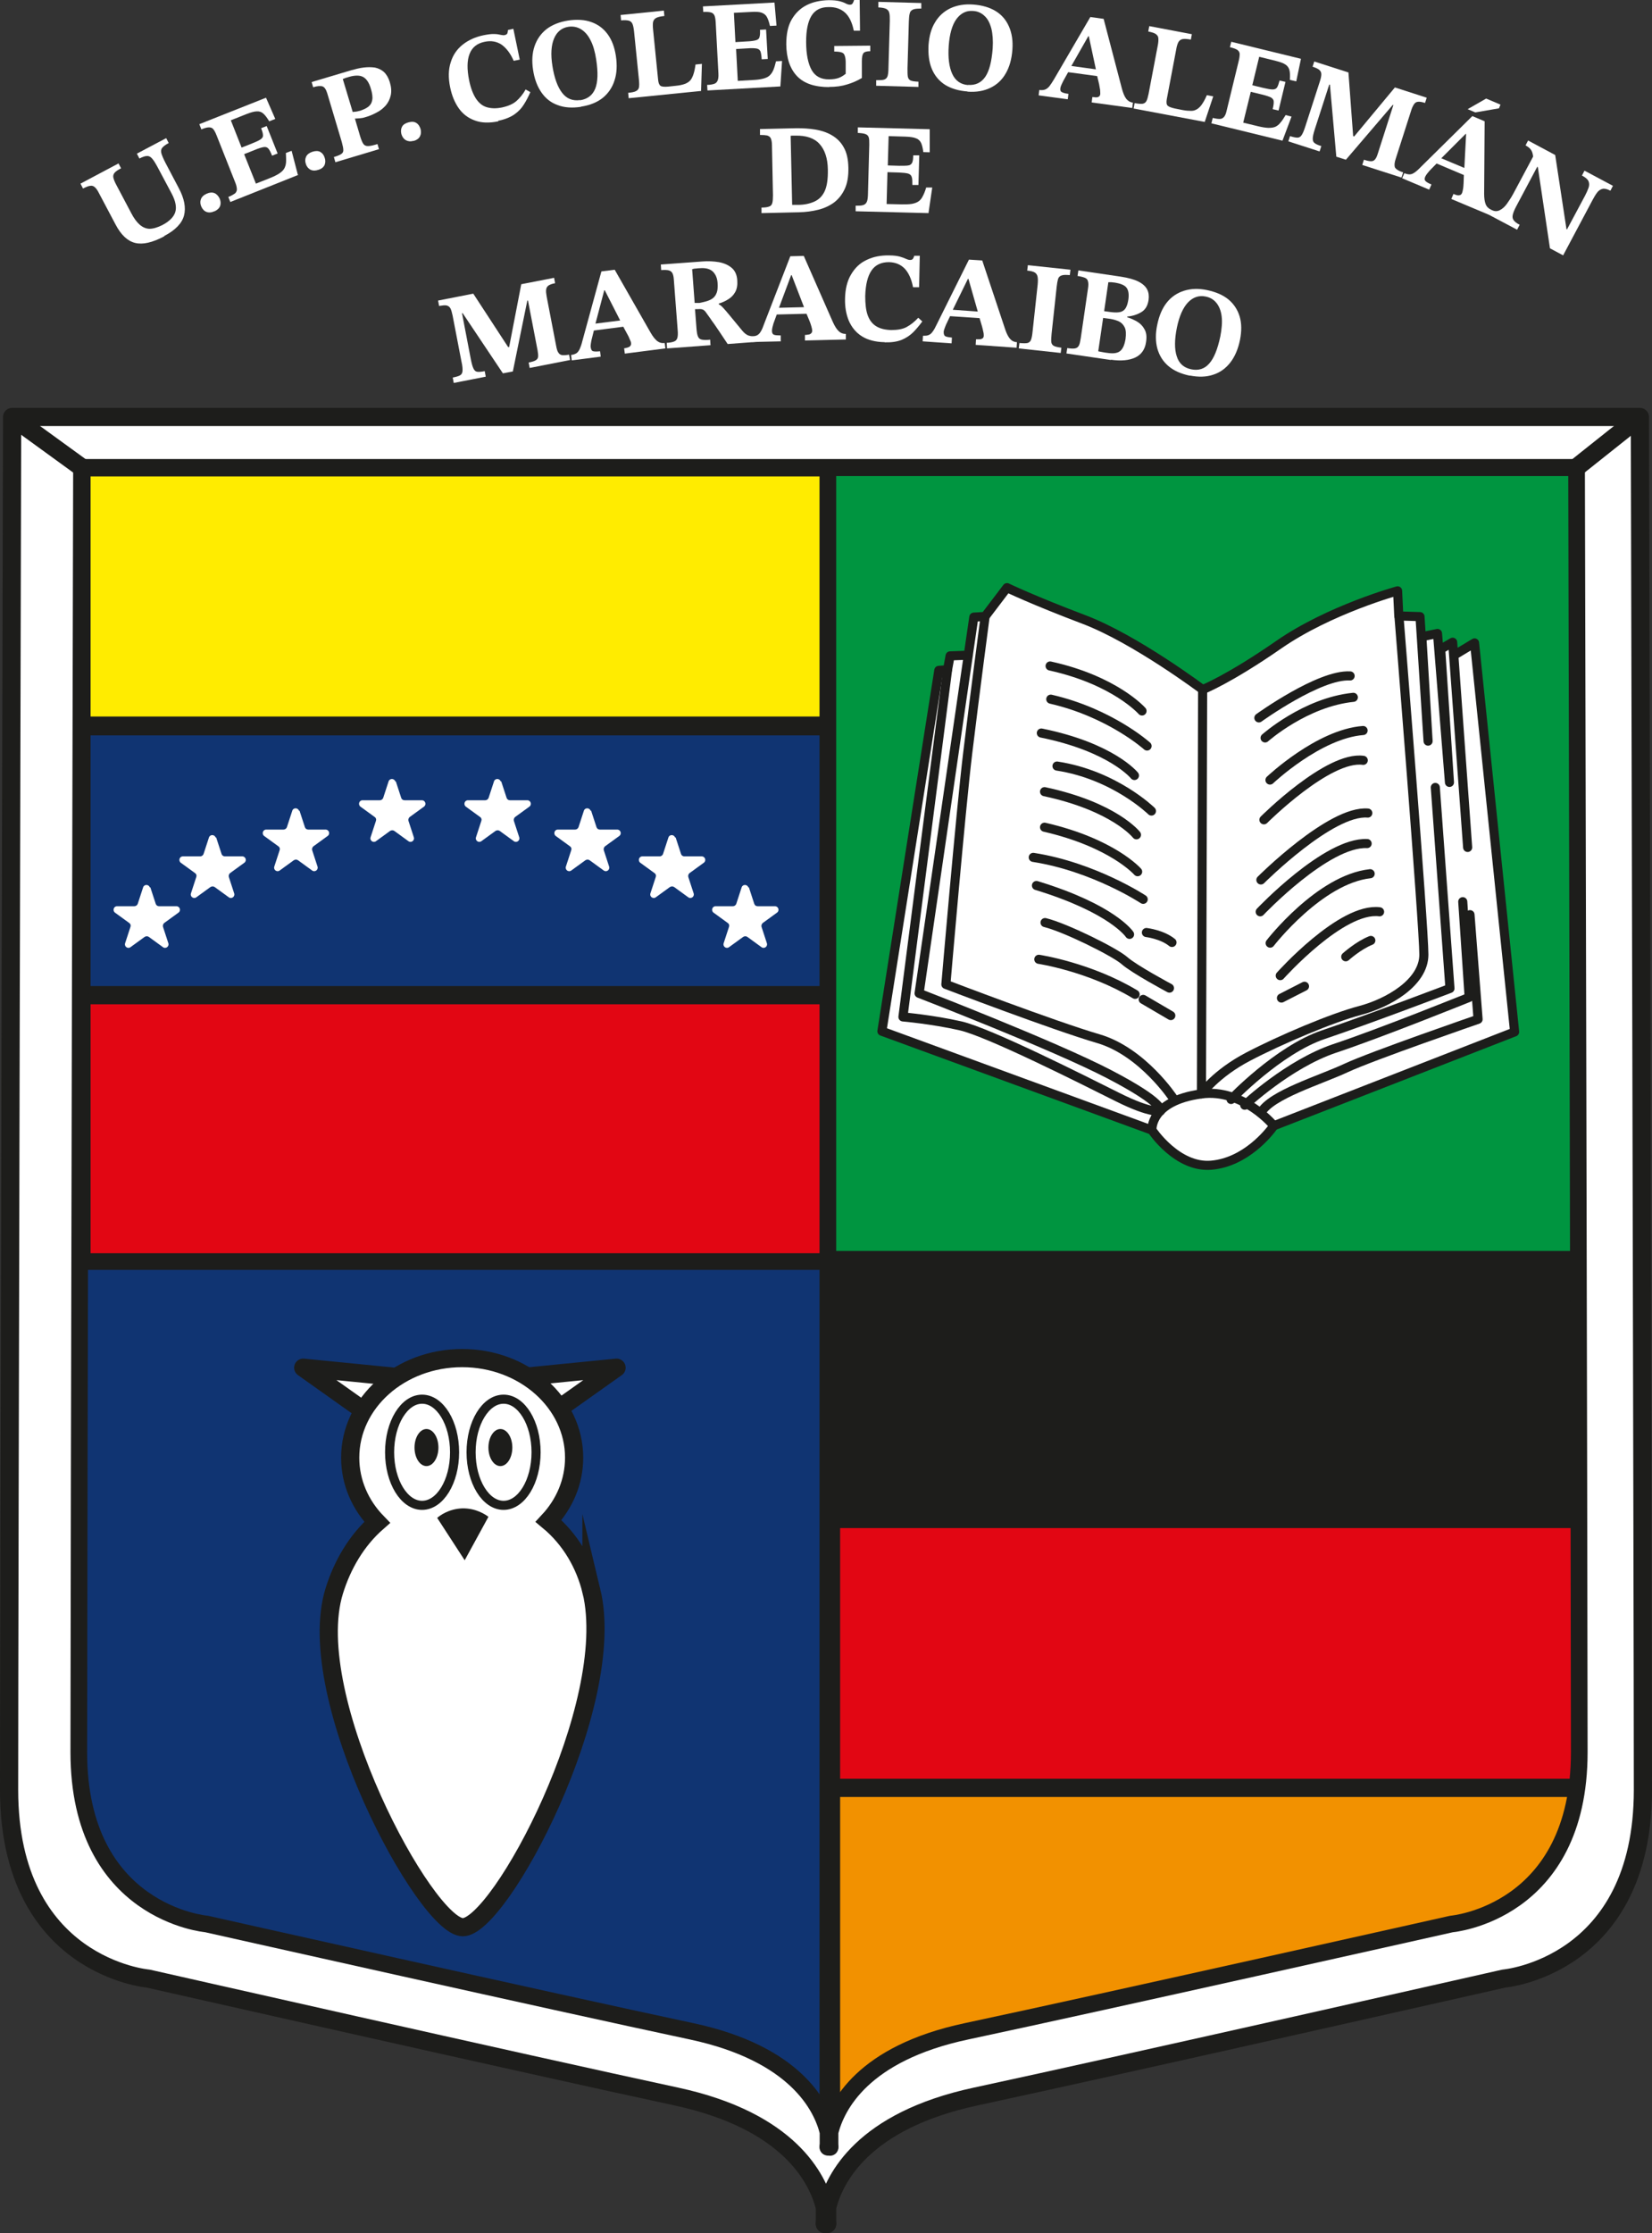 <svg xmlns="http://www.w3.org/2000/svg" xmlns:xlink="http://www.w3.org/1999/xlink" id="Capa_2" data-name="Capa 2" viewBox="0 0 98.12 132.55"><rect x="0" y="0" width="98.12" height="132.55" fill="#333333" stroke="none"/><defs><style>      .cls-1, .cls-2, .cls-3 {        fill: none;      }      .cls-4 {        fill: #009540;      }      .cls-4, .cls-5, .cls-6, .cls-7, .cls-8, .cls-9, .cls-10, .cls-11, .cls-12, .cls-13, .cls-2, .cls-3, .cls-14, .cls-15 {        stroke: #1d1d1b;      }      .cls-4, .cls-7, .cls-8, .cls-9, .cls-11, .cls-12, .cls-13, .cls-14, .cls-15 {        stroke-miterlimit: 10;      }      .cls-4, .cls-11 {        stroke-width: .35px;      }      .cls-5, .cls-6, .cls-10, .cls-16, .cls-14, .cls-15 {        fill: #fff;      }      .cls-5, .cls-6, .cls-10, .cls-2, .cls-3 {        stroke-linejoin: round;      }      .cls-5, .cls-6, .cls-2, .cls-3 {        stroke-linecap: round;      }      .cls-5, .cls-2, .cls-15 {        stroke-width: .54px;      }      .cls-6, .cls-7, .cls-8, .cls-9, .cls-10, .cls-12, .cls-13, .cls-14 {        stroke-width: 1.08px;      }      .cls-7, .cls-17 {        fill: #1d1d1b;      }      .cls-8, .cls-11 {        fill: #103472;      }      .cls-9 {        fill: #ffec00;      }      .cls-12 {        fill: #f29100;      }      .cls-13 {        fill: #e20613;      }      .cls-3 {        stroke-width: .99px;      }      .cls-18 {        clip-path: url(#clippath);      }    </style><clipPath id="clippath"><path class="cls-1" d="M93.64,27.74H4.84s-.16,66.7-.16,76.26,7.59,10.2,7.59,10.2c0,0,20.45,4.59,28.81,6.37,6.17,1.32,7.72,4.44,8.1,5.98v.87c0-.07,0-.28.06-.58.06.3.06.5.06.58v-.87c.39-1.55,1.93-4.67,8.1-5.98,8.36-1.78,28.81-6.37,28.81-6.37,0,0,7.59-.64,7.59-10.2s-.16-76.26-.16-76.26Z"></path></clipPath></defs><g id="Capa_1-2" data-name="Capa 1"><g><g><path class="cls-6" d="M49.13,131.98v.03s0-.01,0-.03Z"></path><path class="cls-6" d="M48.99,132.01v-.03s0,.03,0,.03Z"></path><path class="cls-6" d="M97.4,24.75H.72s-.18,70.99-.18,81.49,8.26,11.2,8.26,11.2c0,0,22.26,5.04,31.37,7,6.72,1.45,8.4,4.88,8.82,6.57v.96c0-.08,0-.3.07-.63.06.33.07.55.07.63v-.96c.42-1.7,2.1-5.13,8.82-6.57,9.1-1.96,31.37-7,31.37-7,0,0,8.26-.7,8.26-11.2s-.18-81.49-.18-81.49Z"></path></g><g class="cls-18"><g><rect class="cls-9" x="4.84" y="27.74" width="44.54" height="15.33"></rect><rect class="cls-8" x="4.84" y="43.11" width="44.54" height="15.98"></rect><rect class="cls-13" x="4.84" y="59.07" width="44.54" height="15.98"></rect><rect class="cls-11" x="4.84" y="75.04" width="44.54" height="52.32"></rect><rect class="cls-4" x="49.08" y="28.08" width="44.54" height="52.32"></rect><g><polygon class="cls-10" points="24.06 81.78 18.01 81.18 22.25 84.19 24.06 81.78"></polygon><polygon class="cls-10" points="30.57 81.78 36.62 81.18 32.37 84.19 30.57 81.78"></polygon><path class="cls-14" d="M35.13,94.45c-.39-1.61-1.25-3.09-2.55-4.17.95-1.02,1.52-2.33,1.52-3.76,0-3.26-2.98-5.91-6.65-5.91s-6.65,2.64-6.65,5.91c0,1.47.6,2.81,1.6,3.84-1.23,1.08-2.07,2.53-2.55,4.08-1.95,6.3,5.45,19.95,7.64,19.95s9.26-13.19,7.64-19.95Z"></path><path class="cls-17" d="M25.97,90.1l1.63,2.51,1.41-2.58c-.16-.12-.73-.52-1.56-.5-.8.03-1.33.43-1.49.57Z"></path><ellipse class="cls-15" cx="25.07" cy="86.2" rx="1.93" ry="3.15"></ellipse><ellipse class="cls-17" cx="25.33" cy="85.92" rx=".71" ry="1.1"></ellipse><ellipse class="cls-15" cx="29.91" cy="86.2" rx="1.93" ry="3.15"></ellipse><ellipse class="cls-17" cx="29.72" cy="85.92" rx=".71" ry="1.1"></ellipse></g><line class="cls-3" x1="49.17" y1="27.74" x2="49.17" y2="126.56"></line><line class="cls-3" x1="4.6" y1="74.88" x2="93.8" y2="74.88"></line><g><path class="cls-5" d="M68.42,67.08s1.49,2.26,3.53,2.08,3.42-1.93,3.71-2.34l14.3-5.57-2.38-23.09-1.23.74.82,11.4-.89-12.18-.71.41.52,7.91-.71-8.84-.93.19.37,6.2-.48-7.39-1.26-.04-.07-1.49s-4.05,1.11-7.05,3.19-4.53,2.67-4.53,2.67c0,0-4.01-3.01-7.05-4.16-3.04-1.15-4.57-1.89-4.57-1.89l-1.3,1.71-.67.04-.33,2.26-1.08.04-.15.82-.52.04-3.38,21.42,16.04,5.87Z"></path><path class="cls-2" d="M71.43,40.94l-.07,23.99s.84-1.2,2.77-2.21,5-2.31,6.64-2.74,3.8-1.64,3.8-3.32-1.48-20.09-1.48-20.09"></path><path class="cls-2" d="M67.83,42.2s-1.6-1.82-5.46-2.67"></path><path class="cls-2" d="M68.13,44.28s-2.19-1.97-5.72-2.78"></path><path class="cls-2" d="M67.38,46.03s-1.34-1.67-5.53-2.52"></path><path class="cls-2" d="M68.39,48.14s-2.19-2.15-5.61-2.67"></path><path class="cls-2" d="M67.5,49.55s-1.3-1.67-5.46-2.56"></path><path class="cls-2" d="M67.57,51.74s-1.49-1.71-5.53-2.64"></path><path class="cls-2" d="M67.9,53.38s-2.93-1.93-6.53-2.49"></path><path class="cls-2" d="M67.09,55.46s-1-1.52-5.53-2.9"></path><path class="cls-2" d="M68.09,55.35s.93.11,1.52.59"></path><path class="cls-2" d="M69.46,58.65s-2.08-1.11-2.67-1.63-3.53-1.97-4.72-2.26"></path><path class="cls-2" d="M61.7,56.94s3.01.45,5.72,2.08"></path><line class="cls-2" x1="67.9" y1="59.32" x2="69.54" y2="60.28"></line><line class="cls-2" x1="76.11" y1="59.24" x2="77.48" y2="58.54"></line><path class="cls-2" d="M79.93,56.79s.74-.67,1.49-.97"></path><path class="cls-2" d="M76.04,57.91s3.64-4.08,5.9-3.79"></path><path class="cls-2" d="M75.44,55.98s2.93-3.79,5.94-4.12"></path><path class="cls-2" d="M74.85,54.12s3.94-4.16,6.35-4.05"></path><path class="cls-2" d="M74.89,52.23s4.16-4.16,6.35-3.97"></path><path class="cls-2" d="M75.07,48.66s3.82-3.82,5.9-3.53"></path><path class="cls-2" d="M75.14,43.8s2.38-2.12,5.24-2.41"></path><path class="cls-2" d="M74.77,42.61s3.6-2.6,5.42-2.49"></path><path class="cls-2" d="M69.7,65.21s-1.83-2.79-4.47-3.56-9.05-3.22-9.05-3.22c0,0,.87-10.2,1.3-13.76.43-3.56,1.03-8.07,1.03-8.07"></path><path class="cls-2" d="M57.51,38.9l-2.92,20.06s7.99,3.08,11.31,4.81c3.32,1.73,3.03,2.17,3.03,2.17,0,0-.53.19-2.55-.82-2.02-1.01-7.65-3.85-9.33-4.23-1.68-.38-3.42-.53-3.42-.53l2.65-20.6"></path><path class="cls-2" d="M73.12,65.26s2.79-2.94,5.49-3.85,7.51-2.74,7.51-2.74l-.87-11.93"></path><path class="cls-2" d="M73.93,65.6s2.6-2.45,5.34-3.37c2.74-.91,7.99-3.03,7.99-3.03l-.38-5.68"></path><path class="cls-2" d="M75.43,46.3s2.89-2.74,5.53-2.94"></path><path class="cls-2" d="M87.31,54.29l.48,6.21s-6.3,2.17-7.84,2.89-4.47,1.59-5.05,2.65"></path><path class="cls-2" d="M68.42,67.08s-.15-1.73,2.93-2.15c2.48-.34,4.31,1.89,4.31,1.89"></path></g><g><path class="cls-16" d="M23.51,46.38l.32.98c.03.09.11.14.2.14h1.03c.2,0,.29.26.12.38l-.84.61c-.07.05-.1.15-.08.23l.32.98c.06.19-.16.35-.32.23l-.84-.61c-.07-.05-.17-.05-.25,0l-.84.61c-.16.12-.38-.04-.32-.23l.32-.98c.03-.09,0-.18-.08-.23l-.84-.61c-.16-.12-.08-.38.12-.38h1.03c.09,0,.17-.06.2-.14l.32-.98c.06-.19.33-.19.4,0Z"></path><path class="cls-16" d="M29.77,46.38l.32.98c.03.09.11.14.2.14h1.03c.2,0,.29.26.12.38l-.84.61c-.07.05-.1.15-.08.23l.32.98c.06.19-.16.35-.32.23l-.84-.61c-.07-.05-.17-.05-.25,0l-.84.61c-.16.12-.38-.04-.32-.23l.32-.98c.03-.09,0-.18-.08-.23l-.84-.61c-.16-.12-.08-.38.12-.38h1.03c.09,0,.17-.06.2-.14l.32-.98c.06-.19.33-.19.4,0Z"></path><path class="cls-16" d="M35.11,48.12l.32.98c.03.09.11.14.2.14h1.03c.2,0,.29.26.12.38l-.84.61c-.07.05-.1.15-.08.23l.32.98c.06.19-.16.35-.32.23l-.84-.61c-.07-.05-.17-.05-.25,0l-.84.61c-.16.12-.38-.04-.32-.23l.32-.98c.03-.09,0-.18-.08-.23l-.84-.61c-.16-.12-.08-.38.12-.38h1.03c.09,0,.17-.06.2-.14l.32-.98c.06-.19.33-.19.4,0Z"></path><path class="cls-16" d="M17.79,48.12l.32.98c.03.09.11.14.2.14h1.03c.2,0,.29.26.12.38l-.84.61c-.07.05-.1.15-.08.23l.32.98c.06.19-.16.35-.32.23l-.84-.61c-.07-.05-.17-.05-.25,0l-.84.61c-.16.12-.38-.04-.32-.23l.32-.98c.03-.09,0-.18-.08-.23l-.84-.61c-.16-.12-.08-.38.12-.38h1.03c.09,0,.17-.06.2-.14l.32-.98c.06-.19.33-.19.4,0Z"></path><path class="cls-16" d="M40.13,49.71l.32.98c.03.09.11.14.2.14h1.03c.2,0,.29.26.12.38l-.84.61c-.07.05-.1.15-.08.23l.32.98c.06.19-.16.35-.32.23l-.84-.61c-.07-.05-.17-.05-.25,0l-.84.61c-.16.12-.38-.04-.32-.23l.32-.98c.03-.09,0-.18-.08-.23l-.84-.61c-.16-.12-.08-.38.12-.38h1.03c.09,0,.17-.06.2-.14l.32-.98c.06-.19.33-.19.4,0Z"></path><path class="cls-16" d="M12.84,49.71l.32.98c.03.09.11.14.2.14h1.03c.2,0,.29.26.12.38l-.84.61c-.07.05-.1.15-.08.23l.32.98c.06.19-.16.35-.32.23l-.84-.61c-.07-.05-.17-.05-.25,0l-.84.61c-.16.12-.38-.04-.32-.23l.32-.98c.03-.09,0-.18-.08-.23l-.84-.61c-.16-.12-.08-.38.12-.38h1.03c.09,0,.17-.06.2-.14l.32-.98c.06-.19.33-.19.4,0Z"></path><path class="cls-16" d="M44.48,52.67l.32.98c.03.09.11.14.2.14h1.03c.2,0,.29.26.12.38l-.84.61c-.07.05-.1.15-.08.23l.32.98c.06.19-.16.35-.32.23l-.84-.61c-.07-.05-.17-.05-.25,0l-.84.61c-.16.12-.38-.04-.32-.23l.32-.98c.03-.09,0-.18-.08-.23l-.84-.61c-.16-.12-.08-.38.12-.38h1.03c.09,0,.17-.06.2-.14l.32-.98c.06-.19.33-.19.4,0Z"></path><path class="cls-16" d="M8.93,52.67l.32.98c.03.09.11.14.2.14h1.03c.2,0,.29.26.12.38l-.84.61c-.07.05-.1.15-.08.23l.32.98c.06.19-.16.35-.32.23l-.84-.61c-.07-.05-.17-.05-.25,0l-.84.61c-.16.12-.38-.04-.32-.23l.32-.98c.03-.09,0-.18-.08-.23l-.84-.61c-.16-.12-.08-.38.12-.38h1.03c.09,0,.17-.06.2-.14l.32-.98c.06-.19.33-.19.4,0Z"></path></g><rect class="cls-7" x="49.36" y="74.79" width="44.54" height="15.33"></rect><rect class="cls-13" x="49.36" y="90.16" width="44.54" height="15.98"></rect><rect class="cls-12" x="49.36" y="106.12" width="44.54" height="20.58"></rect></g></g><g><path class="cls-3" d="M49.3,127.43v.03s0,0,0-.03Z"></path><path class="cls-3" d="M49.17,127.45v-.03s0,.03,0,.03Z"></path><path class="cls-3" d="M93.64,27.74H4.84s-.16,66.7-.16,76.26,7.59,10.2,7.59,10.2c0,0,20.45,4.59,28.81,6.37,6.17,1.32,7.72,4.44,8.1,5.98v.87c0-.07,0-.28.06-.58.06.3.06.5.06.58v-.87c.39-1.55,1.93-4.67,8.1-5.98,8.36-1.78,28.81-6.37,28.81-6.37,0,0,7.59-.64,7.59-10.2s-.16-76.26-.16-76.26Z"></path></g><line class="cls-9" x1="4.84" y1="27.74" x2=".72" y2="24.75"></line><line class="cls-9" x1="93.64" y1="27.74" x2="97.4" y2="24.75"></line><g><path class="cls-16" d="M9.75,14.03c-.7.37-1.27.5-1.72.39-.45-.11-.84-.47-1.17-1.1l-.99-1.87c-.08-.16-.16-.27-.24-.34-.08-.07-.17-.1-.27-.08-.11.01-.25.07-.43.16l-.15-.29,2.26-1.2.15.29c-.18.09-.31.18-.38.26-.07.08-.1.18-.08.28.02.1.07.24.16.41l.91,1.72c.15.29.32.52.49.67s.36.24.58.25c.22,0,.47-.07.77-.22.42-.22.68-.48.77-.77.09-.29.02-.67-.23-1.13l-.81-1.52c-.13-.24-.23-.41-.33-.52-.09-.11-.2-.17-.31-.16-.11,0-.26.05-.45.15l-.15-.29,1.74-.92.15.29c-.19.1-.32.2-.39.29-.07.09-.08.21-.04.34.04.13.12.32.24.55l.79,1.5c.33.62.43,1.16.31,1.62-.12.46-.51.87-1.18,1.22Z"></path><path class="cls-16" d="M12.73,12.54c-.17.08-.32.09-.46.04-.14-.05-.24-.16-.31-.31-.07-.16-.08-.3-.03-.44.05-.14.16-.25.34-.33.17-.08.33-.09.46-.04.13.05.23.16.31.31.07.16.08.3.04.44-.05.14-.16.25-.33.33Z"></path><path class="cls-16" d="M17.72,10.38l-4.04,1.61-.12-.3c.16-.06.28-.13.37-.19.09-.06.13-.15.14-.24,0-.1-.02-.24-.09-.41l-1.11-2.8c-.07-.18-.14-.31-.2-.38-.06-.08-.15-.11-.26-.11-.11,0-.26.04-.45.12l-.12-.31,3.96-1.57.55,1.26-.36.14c-.12-.2-.23-.35-.34-.45-.11-.1-.24-.15-.39-.14-.15,0-.36.06-.62.16l-.93.37.64,1.62.63-.25c.23-.09.4-.17.5-.24.1-.07.15-.15.14-.24,0-.1-.04-.24-.11-.42l.33-.13.65,1.63-.33.13c-.08-.2-.15-.34-.22-.42-.07-.08-.16-.11-.28-.09-.12.02-.29.07-.53.17l-.63.25.7,1.75.83-.33c.23-.09.41-.18.55-.27.14-.09.24-.19.3-.29.06-.11.1-.23.11-.38.01-.15,0-.33-.01-.55l.34-.13.38,1.46Z"></path><path class="cls-16" d="M18.91,10.08c-.18.06-.33.06-.46,0-.13-.07-.23-.18-.28-.34-.06-.16-.05-.31.01-.44.06-.13.19-.23.37-.29.18-.06.34-.06.46,0,.13.07.22.18.27.34.06.16.05.31,0,.44-.06.13-.18.23-.36.29Z"></path><path class="cls-16" d="M22.49,8.86l-2.57.77-.09-.31c.21-.06.35-.12.44-.18.09-.06.13-.14.12-.25,0-.11-.04-.26-.09-.46l-.86-2.88c-.07-.24-.17-.38-.28-.42-.12-.04-.31-.03-.56.05l-.09-.31,2.35-.7c.25-.07.49-.13.73-.16.24-.03.46-.03.67,0,.21.04.39.13.54.26.15.14.27.34.35.6.09.29.11.55.06.78-.05.23-.15.43-.29.6-.15.17-.33.32-.55.43-.22.12-.46.22-.72.29-.09.03-.18.04-.28.05-.1,0-.2.02-.29.02l.32,1.08c.06.19.12.33.18.42.06.09.15.13.28.13.13,0,.31-.04.56-.12l.09.31ZM21.34,6.59c.22-.07.4-.15.53-.25.13-.1.21-.23.24-.41s0-.4-.09-.69c-.1-.33-.25-.56-.45-.67-.2-.11-.49-.11-.86,0-.06.02-.12.04-.17.05-.05.02-.11.04-.18.07l.59,1.96c.05-.01.11-.02.16-.02.05,0,.13-.02.24-.05Z"></path><path class="cls-16" d="M24.56,8.36c-.18.05-.33.03-.46-.04-.13-.08-.21-.2-.26-.36-.04-.17-.03-.31.04-.44.07-.13.2-.21.39-.26.19-.05.34-.04.46.04.12.07.2.2.25.36.04.17.03.31-.04.44-.07.13-.2.22-.38.27Z"></path><path class="cls-16" d="M29.6,7.2c-.54.11-1,.1-1.4-.05-.39-.14-.71-.38-.95-.72-.24-.34-.41-.75-.51-1.23-.12-.57-.11-1.07.03-1.5.13-.43.37-.78.71-1.05.34-.27.76-.46,1.25-.56.26-.05.47-.08.63-.07.16,0,.29.03.38.05.1.02.18.03.25.01.08-.02.14-.06.15-.12.02-.06.03-.12.03-.18l.32-.07.38,1.83-.36.07c-.19-.44-.44-.76-.72-.96-.29-.19-.62-.25-1-.17-.45.09-.75.33-.9.72-.15.38-.16.9-.03,1.55.09.46.23.82.4,1.09.17.26.38.44.64.52.26.08.56.09.91.02.37-.08.65-.2.86-.38.2-.18.39-.4.55-.69l.28.16c-.12.27-.24.51-.39.74-.14.23-.33.42-.57.59-.24.16-.55.29-.95.37Z"></path><path class="cls-16" d="M34.51,6.34c-.52.08-.99.05-1.38-.1-.4-.14-.72-.39-.97-.75-.25-.36-.42-.81-.5-1.35-.08-.52-.05-.99.09-1.4.14-.41.38-.75.71-1.01.34-.26.77-.43,1.28-.51.52-.08.99-.05,1.38.09.4.14.72.38.97.72.25.34.41.77.49,1.29.08.54.06,1.03-.08,1.45-.13.42-.37.77-.7,1.04-.34.27-.77.44-1.29.52ZM34.46,5.95c.43-.07.73-.29.89-.68.16-.39.18-.97.06-1.74-.07-.46-.18-.85-.34-1.15-.15-.3-.34-.51-.57-.65-.22-.13-.47-.18-.74-.14-.39.06-.68.29-.85.69-.17.4-.21.94-.1,1.63.11.7.3,1.24.57,1.59.27.36.63.5,1.07.44Z"></path><path class="cls-16" d="M41.63,5.4l-4.29.43-.03-.32c.21-.02.37-.05.46-.1.1-.05.16-.12.18-.22.02-.1.02-.25,0-.45l-.29-2.87c-.02-.19-.05-.34-.09-.44-.04-.1-.11-.17-.21-.2-.1-.03-.26-.04-.47-.02l-.03-.32,2.57-.26.03.32c-.22.02-.38.06-.48.11-.1.05-.16.13-.19.24-.02.11-.02.26,0,.46l.3,2.99c.02.19.07.3.15.35.08.05.24.06.46.04l.46-.05c.21-.02.38-.06.52-.11.13-.05.24-.12.32-.21.08-.09.14-.22.19-.37.05-.15.09-.34.12-.57l.38-.04-.05,1.61Z"></path><path class="cls-16" d="M46.36,5.13l-4.34.24-.02-.33c.17,0,.31-.03.41-.06.1-.03.17-.1.21-.19.04-.09.06-.23.05-.42l-.16-3.01c-.01-.19-.03-.33-.07-.43-.04-.09-.1-.16-.21-.19-.1-.03-.26-.04-.46-.03l-.02-.33,4.25-.23.12,1.37-.39.02c-.05-.23-.11-.4-.18-.53-.07-.13-.18-.21-.32-.26-.14-.05-.36-.06-.64-.04l-1,.05.09,1.74.67-.04c.25-.01.44-.04.55-.07.11-.03.19-.09.21-.19.03-.09.04-.24.03-.43l.36-.02.1,1.75-.36.02c-.01-.21-.04-.37-.07-.46-.04-.1-.12-.16-.23-.18-.12-.02-.3-.03-.55-.01l-.67.04.1,1.89.89-.05c.25-.01.45-.04.61-.08.16-.04.29-.1.38-.18.09-.08.17-.19.23-.33.06-.14.11-.31.16-.52l.36-.02-.1,1.5Z"></path><path class="cls-16" d="M49.26,5.17c-.86,0-1.5-.21-1.92-.65-.42-.44-.63-1.07-.64-1.89,0-.6.1-1.09.32-1.47.22-.38.52-.67.9-.86.38-.19.82-.28,1.3-.29.27,0,.48.02.64.06.16.04.29.09.38.14.1.05.18.07.24.07.08,0,.14-.03.17-.09.03-.06.06-.12.08-.19h.33s.02,1.82.02,1.82h-.37c-.1-.5-.28-.86-.53-1.08-.25-.22-.57-.33-.97-.32-.47,0-.81.18-1.02.53-.21.35-.31.86-.31,1.53,0,.75.12,1.31.33,1.68.21.37.56.56,1.04.55.22,0,.41-.03.55-.08.15-.05.29-.14.43-.25v-.66c0-.18-.02-.32-.06-.42-.03-.1-.09-.16-.19-.19-.09-.03-.24-.05-.43-.05v-.33s2.14-.02,2.14-.02v.33c-.21,0-.35.04-.41.12-.06.08-.09.23-.09.47v1c-.27.16-.56.29-.87.38-.31.1-.67.15-1.09.15Z"></path><path class="cls-16" d="M54.55,5.16l-2.51-.07v-.33c.23,0,.39,0,.49-.04.1-.04.16-.11.19-.21.03-.11.05-.27.05-.49l.08-2.78c0-.2,0-.36-.03-.47-.02-.11-.09-.19-.18-.24-.1-.05-.25-.08-.47-.09V.11s2.55.07,2.55.07v.33c-.23,0-.39.01-.5.06-.1.05-.17.12-.19.24-.03.11-.04.27-.05.47l-.08,2.78c0,.21,0,.37.02.49.02.11.08.19.17.23.09.04.25.06.46.07v.33Z"></path><path class="cls-16" d="M57.47,5.43c-.53-.04-.97-.17-1.33-.39-.36-.23-.62-.54-.79-.94-.17-.4-.23-.88-.2-1.43.04-.53.16-.98.39-1.35.22-.37.53-.65.91-.83.39-.18.84-.26,1.36-.22.53.04.97.17,1.33.39.36.22.62.53.79.92.17.39.24.84.2,1.37-.04.55-.17,1.02-.39,1.4-.22.39-.52.67-.91.86-.39.19-.84.27-1.37.23ZM57.5,5.04c.44.03.78-.13,1.02-.48.24-.35.38-.91.44-1.68.03-.47,0-.87-.08-1.19-.09-.33-.22-.58-.41-.75-.19-.18-.42-.28-.69-.29-.4-.03-.72.14-.98.49-.25.35-.4.88-.45,1.57-.05.71.02,1.27.21,1.68.19.41.51.63.95.66Z"></path><path class="cls-16" d="M63.4,5.89l-1.71-.23.04-.32c.13.02.24.01.33-.02.09-.03.17-.09.26-.19.08-.1.17-.24.28-.42l2.16-3.7.79.11,1.09,4.16c.07.25.15.45.25.58.1.13.23.21.4.23l-.04.32-2.41-.33.04-.32c.07,0,.13.01.2.02.07,0,.13-.01.18-.04.05-.03.08-.08.09-.16,0-.06,0-.14-.01-.25-.02-.11-.04-.23-.06-.34l-.14-.58-.03-.2-.44-2.06h-.03s-1.06,1.86-1.06,1.86l-.09.19-.34.61c-.03.06-.06.13-.1.21-.04.08-.06.15-.07.21-.02.12.01.2.09.24.07.04.2.08.39.1l-.04.32ZM65.27,4.53l-1.94-.26.19-.37,1.67.23.08.41Z"></path><path class="cls-16" d="M71.57,7.24l-4.24-.8.06-.32c.21.04.37.05.47.04.11-.02.18-.07.23-.16.05-.09.09-.24.13-.43l.54-2.84c.04-.19.05-.34.04-.45,0-.11-.06-.19-.15-.26-.09-.06-.24-.11-.45-.15l.06-.32,2.53.48-.06.32c-.21-.04-.38-.05-.49-.03-.11.02-.19.08-.25.18-.05.1-.1.24-.13.44l-.56,2.95c-.03.18-.02.31.05.38.07.07.21.12.43.17l.45.09c.21.04.38.05.53.05.14,0,.27-.05.37-.12.1-.07.2-.17.28-.3.09-.13.18-.3.27-.51l.38.07-.51,1.53Z"></path><path class="cls-16" d="M76.17,8.35l-4.22-1.03.08-.32c.17.04.3.06.41.06.11,0,.19-.04.26-.12.07-.08.12-.2.16-.39l.71-2.92c.05-.19.06-.33.06-.43,0-.1-.06-.18-.14-.24-.09-.06-.24-.11-.44-.16l.08-.32,4.14,1.01-.28,1.34-.38-.09c.02-.23.01-.42-.02-.56-.03-.14-.11-.26-.23-.34-.12-.09-.32-.16-.6-.23l-.97-.24-.41,1.69.66.16c.25.06.43.09.55.09.12,0,.21-.04.26-.12.05-.08.1-.22.15-.41l.35.08-.41,1.7-.35-.08c.05-.21.07-.36.06-.46,0-.1-.07-.18-.17-.24-.11-.05-.28-.11-.53-.17l-.66-.16-.45,1.83.87.21c.24.06.44.09.61.1.16,0,.3-.01.42-.06.11-.05.22-.13.31-.25.1-.11.2-.27.31-.45l.35.09-.53,1.41Z"></path><path class="cls-16" d="M78.35,8.98l-1.83-.59.1-.31c.19.06.34.09.44.09.1,0,.19-.05.25-.15.07-.1.14-.27.22-.52l.86-2.66c.06-.18.09-.33.09-.43,0-.11-.04-.19-.12-.26-.08-.07-.21-.13-.4-.19l.1-.31,2.03.65.28,3.78.06.02,2.42-2.91,1.89.61-.1.31c-.16-.05-.3-.08-.4-.07-.1,0-.19.05-.25.14-.06.09-.13.22-.18.4l-.92,2.87c-.05.16-.07.29-.06.38,0,.1.05.17.14.23.08.06.2.12.37.17l-.1.31-2.33-.75.1-.31c.18.06.32.09.43.09.1,0,.18-.04.24-.12.06-.07.11-.19.16-.35l.92-2.87h-.04s-2.78,3.25-2.78,3.25l-.57-.18-.38-4.28h-.04s-.86,2.66-.86,2.66c-.08.25-.12.43-.12.55,0,.12.03.21.12.27.08.06.21.12.39.17l-.1.31Z"></path><path class="cls-16" d="M84.87,11.25l-1.59-.67.13-.3c.12.05.23.07.32.07.09,0,.19-.04.29-.11.1-.07.23-.18.38-.34l3.05-3.01.73.31-.03,4.3c0,.26.03.47.09.62.06.15.17.26.33.33l-.13.3-2.24-.94.13-.3c.06.03.12.05.19.07.07.02.13.02.19,0,.06-.01.1-.06.13-.13.02-.05.04-.13.06-.25.02-.11.02-.23.03-.34l.02-.59.02-.21.11-2.11h-.03s-1.51,1.51-1.51,1.51l-.13.16-.49.5c-.04.05-.09.11-.15.18-.05.06-.09.13-.12.19-.05.11-.04.2.02.26.06.06.18.13.35.2l-.13.3ZM87.02,10.42l-1.8-.76.28-.31,1.55.65-.03.42ZM87.62,6.67l-.45-.19,1.1-.63.85.36-.09.22-1.39.24Z"></path><path class="cls-16" d="M90.1,13.63l-1.68-.89.15-.29c.18.1.34.11.5.03.15-.07.3-.2.43-.38.13-.18.26-.38.38-.6l1.24-2.32.44.24-1.49,2.8c-.12.22-.19.4-.22.53-.03.13-.01.24.06.33.07.09.18.18.35.26l-.15.29ZM92.83,15.15l-.77-.41-.72-4.82-.24-.13-.03-.43c-.02-.15-.04-.27-.08-.36-.04-.09-.09-.16-.15-.21-.06-.06-.14-.11-.23-.16l.15-.29,1.61.86.67,4.4.03.02,1.07-2c.09-.17.16-.33.21-.47.05-.14.05-.27,0-.39-.05-.12-.18-.23-.39-.34l.15-.29,1.69.9-.15.29c-.19-.1-.35-.14-.47-.11-.12.03-.23.1-.32.22-.09.12-.18.27-.27.44l-1.75,3.29Z"></path></g><g><path class="cls-16" d="M47.44,12.6l-2.21.05v-.33c.2,0,.35-.02.45-.06.1-.03.16-.1.19-.21.03-.1.04-.26.04-.46l-.06-2.97c0-.19-.03-.32-.07-.41-.04-.09-.12-.14-.22-.17-.1-.02-.24-.03-.42-.03v-.35s2.18-.05,2.18-.05c.38,0,.75.02,1.11.08.36.06.69.17.98.34.29.17.53.4.7.71.18.31.27.71.28,1.22.01.5-.06.91-.21,1.24-.15.33-.36.6-.63.81-.27.2-.59.35-.95.44-.36.09-.74.14-1.15.15ZM47.39,12.16c.38,0,.7-.07.97-.19.27-.12.48-.32.62-.62.14-.3.2-.73.19-1.29-.01-.66-.18-1.17-.49-1.51-.31-.35-.79-.51-1.43-.5-.05,0-.09,0-.13,0-.04,0-.1,0-.16.01l.09,4.1c.06,0,.12,0,.18,0s.12,0,.17,0Z"></path><path class="cls-16" d="M55.16,12.65l-4.34-.11v-.33c.18,0,.32,0,.42-.03.1-.02.18-.08.23-.17.05-.09.07-.22.08-.41l.08-3.01c0-.19,0-.34-.03-.43-.03-.1-.09-.16-.19-.2-.1-.04-.25-.06-.46-.07v-.33s4.27.11,4.27.11v1.37s-.38-.01-.38-.01c-.03-.23-.07-.41-.13-.54-.06-.13-.16-.23-.3-.28-.14-.06-.35-.09-.63-.1l-1-.03-.05,1.74.67.02c.25,0,.44,0,.55-.02.12-.02.19-.08.23-.17.04-.09.06-.23.06-.43h.36s-.05,1.76-.05,1.76h-.36c0-.22,0-.38-.04-.48-.03-.1-.1-.16-.22-.2-.12-.03-.3-.05-.55-.06l-.67-.02-.05,1.89.89.02c.25,0,.45,0,.62-.03.16-.03.29-.08.39-.15.1-.07.19-.18.25-.31.07-.13.14-.3.2-.51h.36s-.22,1.5-.22,1.5Z"></path></g><g><path class="cls-16" d="M28.84,22.36l-1.89.37-.06-.32c.2-.04.34-.08.43-.13s.14-.13.15-.25c.01-.12,0-.31-.06-.56l-.53-2.75c-.04-.19-.08-.33-.13-.42-.05-.09-.13-.15-.23-.17-.1-.02-.25,0-.44.03l-.06-.32,2.09-.41,2.07,3.17h.06s.72-3.73.72-3.73l1.95-.38.06.32c-.17.03-.3.08-.38.13-.09.06-.14.14-.15.24-.02.11,0,.25.03.43l.57,2.96c.03.16.07.29.13.37.05.08.13.13.23.14.1.01.24,0,.4-.03l.06.32-2.4.47-.06-.32c.19-.04.33-.08.41-.13.09-.05.14-.12.15-.21.01-.09,0-.22-.03-.38l-.57-2.96h-.04s-.86,4.21-.86,4.21l-.59.11-2.39-3.57h-.04s.53,2.76.53,2.76c.05.25.1.43.16.54.05.11.13.17.23.18.1.01.24,0,.43-.04l.06.32Z"></path><path class="cls-16" d="M35.67,21.17l-1.71.22-.04-.32c.13-.02.23-.05.31-.1.08-.05.14-.13.2-.25.05-.11.11-.27.16-.48l1.13-4.13.79-.1,2.13,3.73c.13.23.26.39.39.5.13.1.28.14.45.12l.04.32-2.41.31-.04-.32c.07,0,.13-.02.2-.04s.12-.04.16-.09c.04-.04.06-.1.05-.17,0-.06-.03-.14-.08-.24-.04-.11-.09-.21-.15-.31l-.28-.52-.09-.19-.96-1.88h-.03s-.55,2.08-.55,2.08l-.04.2-.17.68c-.01.07-.03.14-.04.23-.01.08-.02.16,0,.22.02.12.06.19.15.21.08.02.22.02.4,0l.04.32ZM37.12,19.38l-1.94.25.09-.41,1.67-.21.19.37Z"></path><path class="cls-16" d="M42.2,20.49l-2.58.19-.02-.33c.19-.01.34-.04.44-.08.1-.04.16-.11.19-.21.03-.1.04-.26.02-.47l-.23-3.02c-.01-.15-.04-.27-.08-.35-.04-.08-.11-.14-.21-.17-.1-.03-.26-.03-.46-.02l-.02-.33,2.46-.18c.35-.03.68-.01.99.04.31.06.56.17.76.34.2.17.31.42.33.74.02.28-.02.51-.12.69-.1.18-.23.32-.41.43-.17.11-.37.2-.57.26v.04c.09.04.18.12.28.23.1.11.24.27.41.48.17.21.41.5.71.86.13.16.26.25.38.29.13.04.28.05.45.04l.02.33-1.72.13c-.19-.29-.35-.53-.48-.72-.13-.19-.23-.34-.32-.47-.09-.12-.17-.23-.24-.34-.07-.1-.15-.21-.23-.32-.07-.11-.15-.18-.22-.2-.07-.03-.17-.03-.3-.02h-.15s.09,1.18.09,1.18c.02.2.04.35.09.45.04.1.12.16.23.18.11.02.27.03.49,0l.02.33ZM41.26,17.98h.29c.25-.05.46-.1.63-.18.17-.08.29-.2.36-.36.08-.16.1-.38.08-.65-.02-.29-.12-.51-.28-.67-.17-.16-.43-.23-.78-.2-.08,0-.16.01-.23.02-.08,0-.15.02-.22.04l.15,2.01Z"></path><path class="cls-16" d="M46.39,20.26l-1.73.04v-.33c.12,0,.23-.03.31-.07.08-.04.16-.12.22-.23.07-.11.13-.26.2-.46l1.55-4,.8-.02,1.73,3.93c.11.24.22.42.34.53.12.12.26.17.43.17v.33s-2.43.06-2.43.06v-.33c.06,0,.12,0,.19-.02.07,0,.13-.03.17-.07.05-.04.07-.09.07-.17,0-.06-.02-.14-.05-.25-.03-.11-.07-.22-.11-.32l-.23-.55-.07-.2-.76-1.97h-.03s-.75,2.01-.75,2.01l-.06.2-.24.66c-.02.07-.04.14-.06.22-.02.08-.03.16-.03.22,0,.12.04.2.12.23.08.03.21.04.4.04v.33ZM48.01,18.62l-1.96.05.13-.4,1.68-.04.15.39Z"></path><path class="cls-16" d="M52.54,20.31c-.55-.01-1-.13-1.35-.35-.35-.22-.6-.53-.77-.91-.16-.38-.24-.82-.23-1.31.01-.58.13-1.07.36-1.45.23-.39.53-.68.92-.86.39-.19.84-.28,1.34-.27.27,0,.48.03.63.07.15.04.27.09.36.13.09.04.17.07.25.07.09,0,.14-.02.18-.08.03-.05.06-.11.07-.17h.33s-.04,1.87-.04,1.87h-.36c-.09-.48-.26-.85-.49-1.1-.24-.25-.55-.38-.94-.39-.46,0-.81.16-1.04.5-.23.34-.35.84-.37,1.51,0,.47.04.85.15,1.15.11.3.28.51.51.65.23.14.53.21.88.22.37,0,.68-.05.92-.18.24-.13.47-.31.69-.55l.24.22c-.17.23-.35.45-.54.64-.19.19-.42.34-.68.45-.27.11-.6.16-1.01.15Z"></path><path class="cls-16" d="M56.52,20.38l-1.72-.12.02-.33c.13,0,.24,0,.33-.04.09-.03.17-.1.24-.2.08-.1.16-.25.25-.44l1.91-3.84.79.05,1.36,4.08c.08.25.18.44.28.56.11.13.24.2.42.21l-.02.33-2.43-.17.02-.33c.07,0,.13,0,.2,0,.07,0,.13-.02.18-.05.05-.03.08-.09.08-.16,0-.06,0-.14-.03-.25-.02-.11-.05-.22-.08-.33l-.17-.57-.05-.2-.58-2.03h-.03s-.94,1.92-.94,1.92l-.07.19-.3.63c-.02.06-.05.14-.08.21-.03.08-.05.15-.05.22,0,.12.03.2.1.24.08.04.21.06.39.08l-.02.33ZM58.29,18.89l-1.95-.13.16-.38,1.68.12.11.4Z"></path><path class="cls-16" d="M63,20.95l-2.49-.27.04-.32c.22.02.38.02.48,0,.1-.03.17-.09.21-.2.04-.11.07-.27.09-.48l.3-2.77c.02-.2.02-.36,0-.47-.02-.11-.07-.2-.16-.26-.09-.06-.25-.1-.46-.12l.04-.32,2.53.27-.04.32c-.22-.02-.38-.02-.49.02-.11.04-.18.11-.21.22-.03.11-.06.26-.08.46l-.3,2.77c-.02.21-.03.37-.02.49.01.11.06.19.15.24.09.05.24.08.45.11l-.04.32Z"></path><path class="cls-16" d="M66,21.37l-2.66-.39.05-.32c.2.03.35.04.46.02.1-.02.18-.07.23-.17.05-.09.08-.24.11-.43l.43-2.95c.03-.19.03-.33,0-.43-.02-.1-.08-.17-.18-.21-.1-.04-.24-.08-.44-.11l.05-.33,2.51.37c.46.07.82.17,1.07.3.25.13.42.29.51.47.09.18.11.39.08.61-.05.34-.19.58-.42.72-.23.14-.51.24-.85.27v.04c.2.06.4.15.59.26.19.11.34.27.44.46.11.19.14.44.09.75-.06.44-.28.75-.64.92-.36.17-.85.22-1.46.13ZM65.64,20.93c.15.02.3.04.43.04.13,0,.25-.02.36-.07.1-.05.19-.13.26-.26.07-.12.12-.29.16-.51.04-.3.03-.54-.05-.7-.08-.16-.19-.28-.34-.35-.15-.07-.32-.12-.5-.15l-.44-.06-.29,1.98c.07.02.14.03.2.04.06.01.14.03.22.04ZM65.83,16.75l-.25,1.72.37.05c.37.05.63.03.78-.09.15-.11.24-.33.29-.66.04-.29.01-.52-.1-.68-.11-.16-.35-.26-.73-.32-.06,0-.11-.01-.17-.02-.06,0-.12,0-.19,0Z"></path><path class="cls-16" d="M70.67,22.3c-.52-.11-.94-.29-1.27-.57-.32-.27-.54-.62-.66-1.04-.11-.42-.12-.9,0-1.44.11-.52.29-.95.56-1.29.27-.34.61-.57,1.02-.7.41-.13.87-.15,1.38-.04.52.11.94.29,1.27.56.32.27.54.61.66,1.01.12.41.12.87.02,1.38-.11.54-.3.99-.57,1.34-.27.35-.61.6-1.02.73-.41.14-.87.15-1.39.05ZM70.75,21.92c.43.09.79-.02,1.07-.34.28-.31.5-.85.66-1.61.09-.46.12-.86.08-1.19-.04-.33-.15-.6-.31-.8-.16-.2-.38-.33-.65-.38-.39-.08-.74.04-1.04.35-.3.32-.52.82-.66,1.5-.14.7-.15,1.26-.01,1.69.13.43.42.69.86.78Z"></path></g></g></g></svg>